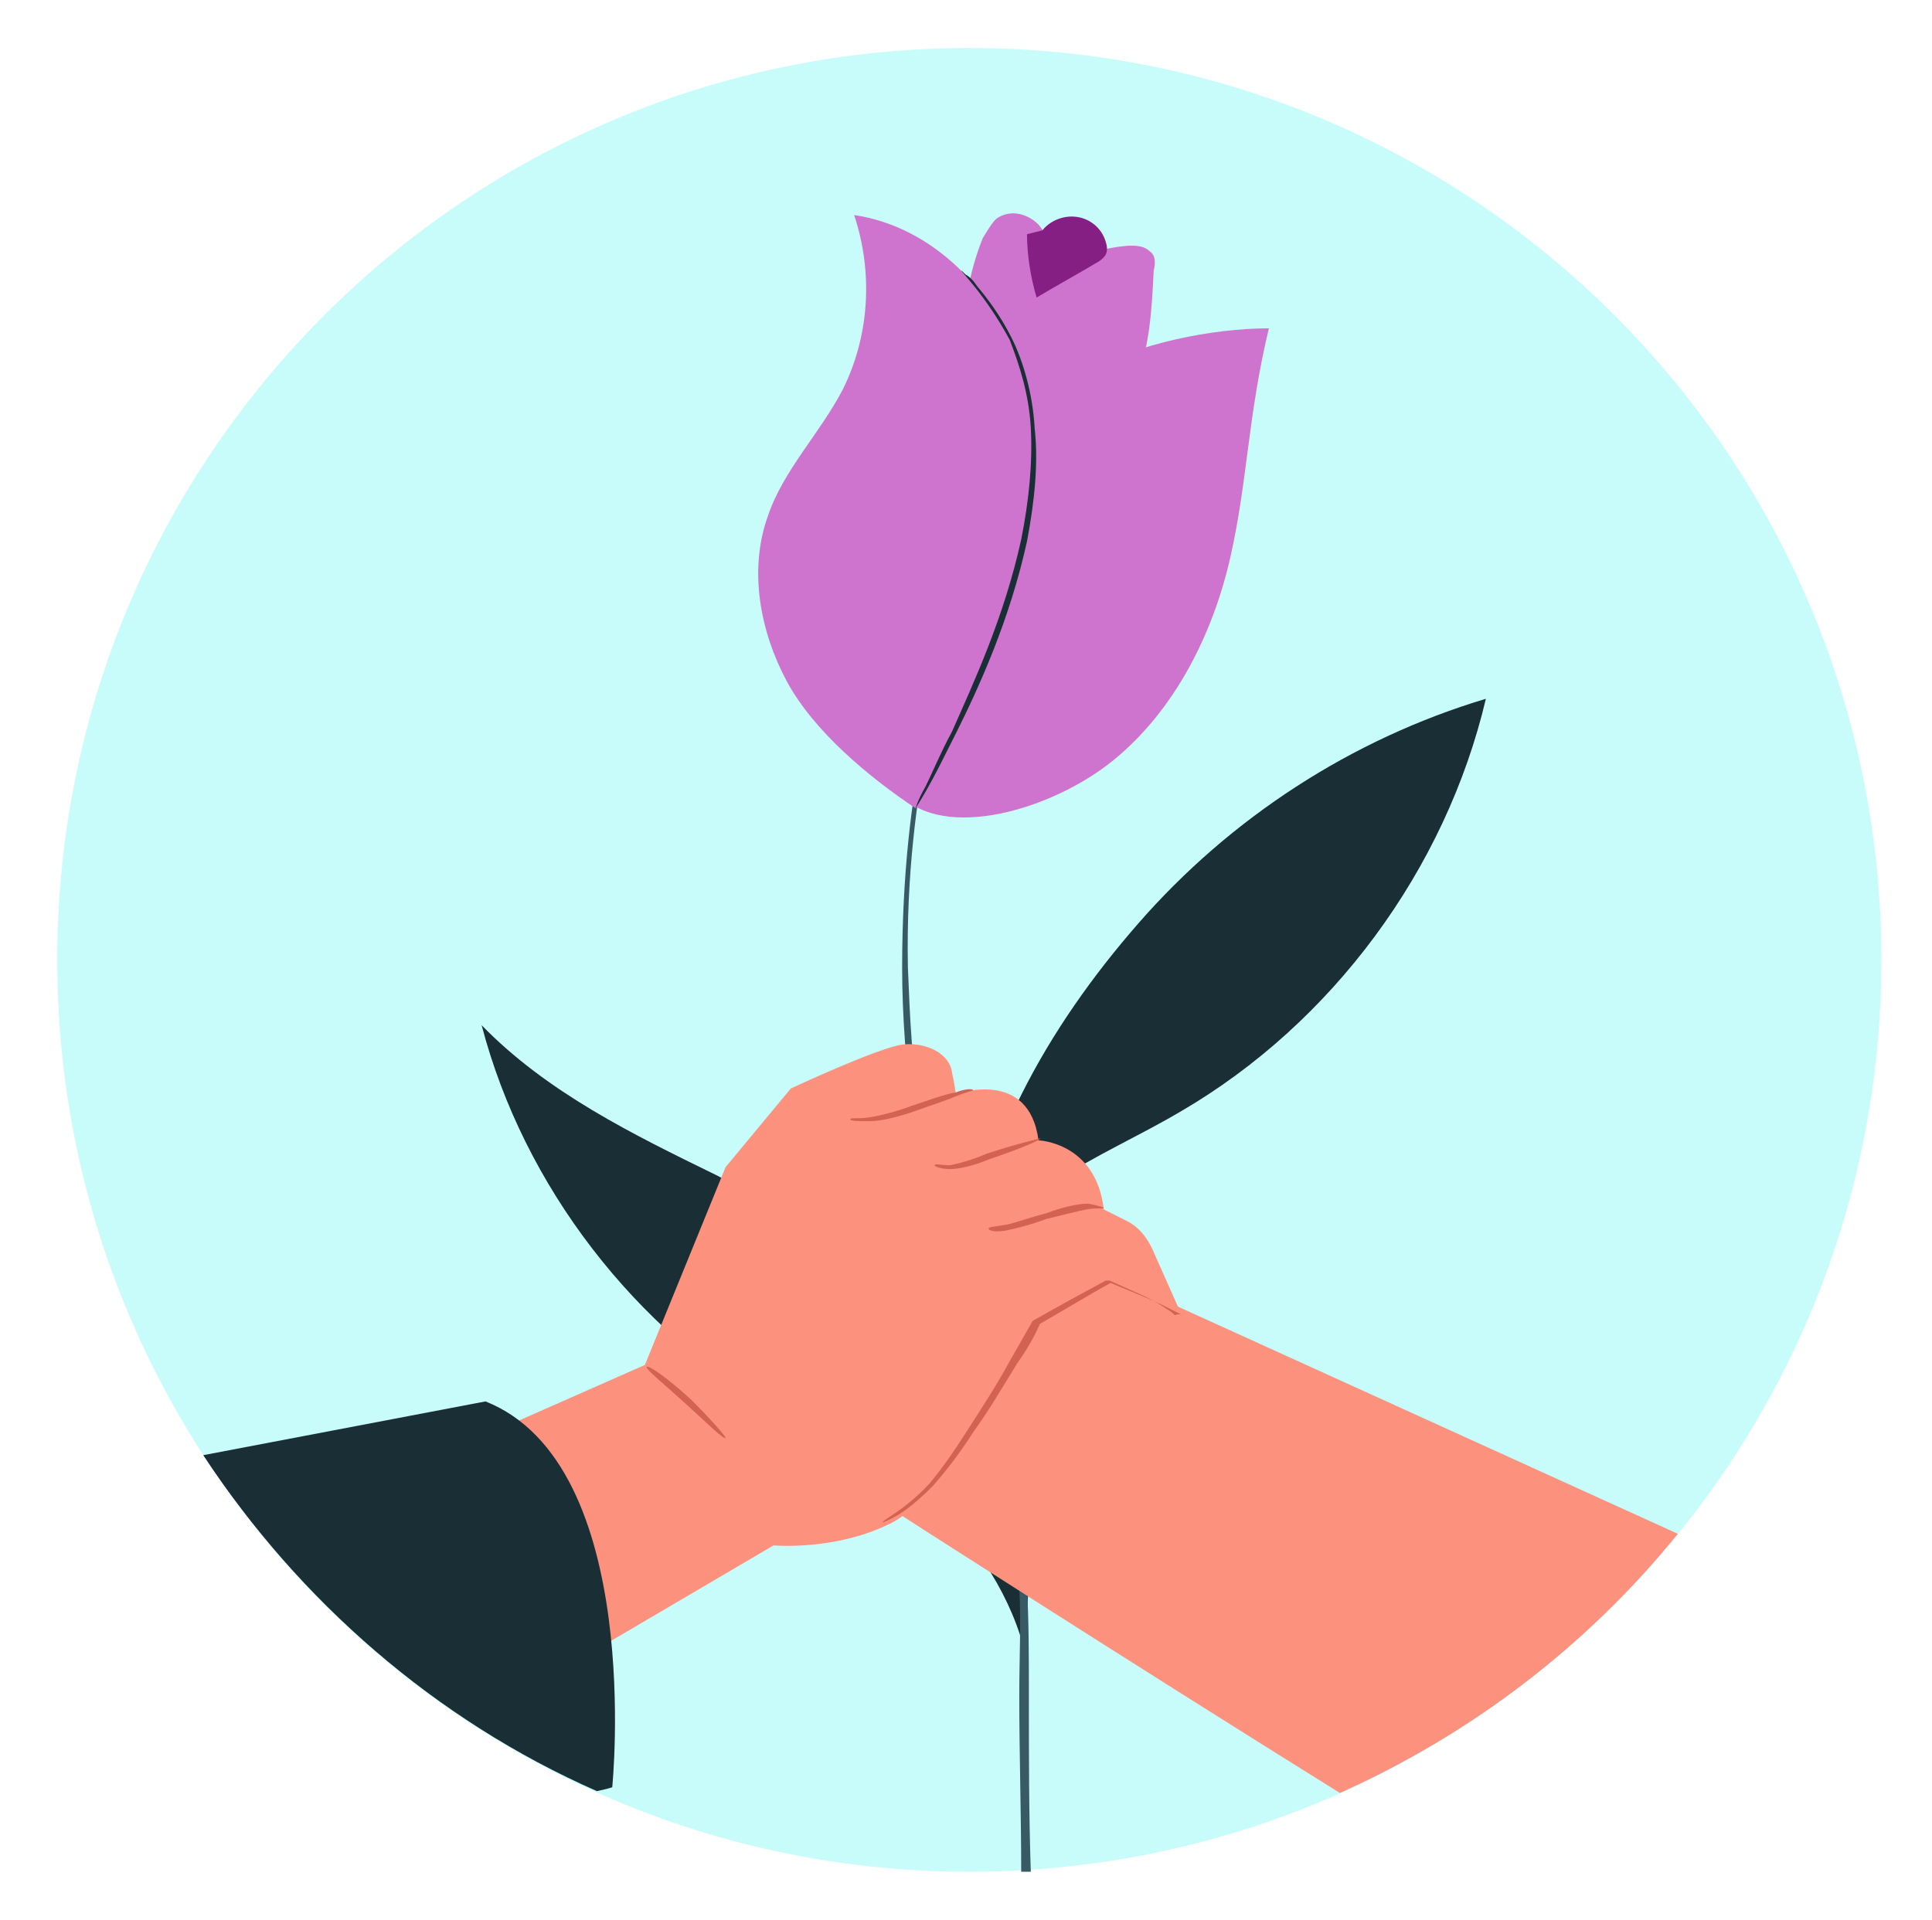 <svg width="163" height="162" viewBox="0 0 163 162" fill="none" xmlns="http://www.w3.org/2000/svg">
<path d="M81.782 157.951C124.281 157.951 158.733 123.499 158.733 81.001C158.733 38.502 124.281 4.051 81.782 4.051C39.284 4.051 4.833 38.502 4.833 81.001C4.833 123.499 39.284 157.951 81.782 157.951Z" fill="#C8FCFB"/>
<path d="M81.135 108.702C82.593 97.038 88.263 86.832 96.039 77.922C103.815 69.012 114.021 62.37 125.361 58.968C121.959 73.386 112.401 86.346 99.603 93.798C96.039 95.904 92.313 97.524 88.911 99.792C85.671 102.06 82.593 104.976 81.135 108.702Z" fill="#1A2E35"/>
<path d="M86.319 138.839C87.939 127.985 85.185 117.941 79.839 112.109C74.493 106.277 67.365 102.713 60.399 99.149C53.433 95.747 46.143 92.183 40.635 86.513C44.199 100.121 53.595 112.271 65.745 119.237C69.795 121.505 74.169 123.449 77.895 126.203C81.783 129.281 85.023 134.141 86.319 138.839Z" fill="#1A2E35"/>
<path d="M86.643 133.812C86.481 130.896 86.157 127.98 85.833 125.064C85.023 119.394 83.403 114.048 81.783 109.026C80.973 106.434 80.163 104.004 79.353 101.736C78.543 99.306 78.219 97.038 77.733 94.608C76.923 89.91 76.761 85.698 76.599 81.648C76.437 73.71 77.409 67.23 78.219 62.856C78.381 61.722 78.543 60.75 78.867 59.94C79.029 59.13 79.191 58.32 79.353 57.834C79.515 57.348 79.677 56.862 79.677 56.538C79.677 56.214 79.839 56.052 79.839 56.052C79.839 56.052 79.839 56.214 79.677 56.538C79.515 56.862 79.515 57.348 79.191 57.834C79.029 58.32 78.867 59.13 78.543 59.94C78.381 60.75 78.057 61.722 77.895 62.856C76.923 67.23 76.113 73.71 76.113 81.648C76.113 85.698 76.437 90.072 77.085 94.77C77.571 97.038 77.895 99.468 78.705 101.898C79.353 104.328 80.325 106.758 81.135 109.188C82.755 114.21 84.375 119.556 85.185 125.226C85.671 127.98 85.833 130.896 85.995 133.974C86.157 136.89 85.995 139.968 85.995 143.046C85.995 148.068 86.157 153.09 86.157 157.95C86.481 157.95 86.643 157.95 86.967 157.95C86.805 153.09 86.805 148.23 86.805 143.046C86.805 139.806 86.805 136.89 86.643 133.812Z" fill="#375A64"/>
<path d="M86.157 31.109C84.051 24.629 78.705 19.121 72.063 18.149C73.683 23.009 73.359 28.355 71.091 32.891C69.147 36.617 66.069 39.695 64.773 43.583C63.153 48.119 64.125 53.303 66.393 57.515C68.661 61.727 73.359 65.615 77.247 68.207C78.219 65.615 79.353 63.509 80.487 61.403C82.107 58.001 83.565 54.761 85.023 50.873C87.291 44.555 88.263 37.427 86.157 31.109Z" fill="#CE74CE"/>
<path d="M107.053 27.708C102.193 27.708 96.037 29.004 91.825 31.272C87.613 33.54 83.887 37.266 82.753 41.964C81.781 46.014 82.591 50.226 82.267 54.276C81.781 59.298 79.999 63.834 75.949 67.074C79.675 70.962 88.747 68.37 93.931 64.158C99.115 59.946 102.355 53.466 103.813 46.986C105.271 40.506 105.271 35.16 107.053 27.708Z" fill="#CE74CE"/>
<path d="M97.012 21.218C96.526 20.732 95.878 20.732 95.23 20.732C93.124 20.893 91.018 21.541 89.236 22.514C88.912 21.218 88.426 19.922 87.616 18.95C86.644 17.977 85.186 17.654 84.052 18.463C83.566 18.95 83.242 19.598 82.918 20.084C81.946 22.514 81.46 24.944 81.298 27.535L88.75 38.551C91.99 38.066 94.42 35.312 95.716 32.395C97.012 29.48 97.174 26.078 97.336 22.837C97.498 22.189 97.498 21.541 97.012 21.218Z" fill="#CE74CE"/>
<path d="M93.29 20.41C92.966 19.276 91.993 18.466 90.859 18.305C89.725 18.142 88.591 18.628 87.944 19.439L86.647 19.762C86.647 21.544 86.972 23.488 87.457 25.108C89.078 24.137 90.859 23.165 92.48 22.192C92.803 22.03 92.966 21.869 93.127 21.706C93.451 21.383 93.451 20.896 93.29 20.41Z" fill="#851F83"/>
<path d="M81.136 22.843C81.136 22.843 81.298 23.005 81.46 23.167C81.784 23.329 82.108 23.653 82.432 24.139C83.242 25.111 84.376 26.569 85.348 28.513C86.32 30.457 87.13 33.211 87.292 36.127C87.616 39.043 87.292 42.283 86.644 45.685C85.186 52.327 82.594 57.997 80.65 61.885C79.678 63.829 78.868 65.449 78.22 66.583C77.572 67.717 77.248 68.203 77.248 68.203C77.248 68.203 77.41 67.555 78.058 66.421C78.706 65.125 79.354 63.505 80.326 61.723C82.108 57.673 84.7 52.165 86.158 45.523C86.806 42.283 87.13 39.043 86.968 36.127C86.806 33.211 85.996 30.781 85.186 28.675C83.08 24.787 80.974 22.843 81.136 22.843Z" fill="#1A2E35"/>
<path d="M89.881 105.944L82.915 116.312L75.949 127.814C75.949 127.814 94.579 139.802 113.047 151.304C124.225 146.282 133.945 138.83 141.559 129.434L89.881 105.944Z" fill="#FC917E"/>
<path d="M41.933 120.691L54.407 115.183L61.211 98.497L66.719 91.855C66.719 91.855 74.333 88.291 76.277 88.129C78.221 87.967 80.165 88.939 80.327 90.559C80.489 91.207 80.651 92.341 80.651 92.341C80.651 92.341 86.807 90.073 87.617 96.229C87.617 96.229 92.477 96.391 93.125 102.061L95.069 103.033C96.041 103.519 96.689 104.329 97.175 105.301L99.767 111.133L97.013 109.513L92.801 109.027L87.617 111.619C87.617 111.619 80.003 126.037 75.305 128.467C70.607 130.897 65.261 130.411 65.261 130.411L46.793 141.265L41.933 120.691Z" fill="#FC917E"/>
<path d="M82.111 92.019C82.111 92.019 81.463 92.181 80.653 92.505C79.519 92.991 78.385 93.315 77.089 93.801C75.631 94.287 74.335 94.611 73.363 94.611C72.391 94.611 71.743 94.611 71.743 94.449C71.743 94.287 72.391 94.449 73.363 94.287C74.335 94.125 75.631 93.801 76.927 93.315C78.385 92.829 79.681 92.343 80.653 92.181C81.463 91.857 82.111 91.857 82.111 92.019Z" fill="#D36253"/>
<path d="M87.779 96.061C87.779 96.223 85.835 97.033 83.405 97.843C82.271 98.329 80.975 98.653 80.165 98.653C79.193 98.653 78.707 98.329 78.869 98.329C78.869 98.167 79.355 98.329 80.165 98.329C80.975 98.167 82.109 97.843 83.243 97.357C85.673 96.547 87.779 96.061 87.779 96.061Z" fill="#D36253"/>
<path d="M93.124 101.898C93.124 102.06 92.476 101.898 91.666 102.06C90.856 102.222 89.56 102.546 88.264 102.87C86.968 103.356 85.672 103.68 84.862 103.842C83.89 104.004 83.404 103.842 83.404 103.68C83.404 103.518 83.89 103.518 84.862 103.356C85.672 103.194 86.968 102.708 88.264 102.384C89.56 101.898 90.856 101.574 91.828 101.574C92.638 101.736 93.124 101.898 93.124 101.898Z" fill="#D36253"/>
<path d="M61.214 121.338C61.052 121.5 59.594 120.042 57.812 118.422C56.03 116.802 54.41 115.506 54.572 115.344C54.734 115.182 56.354 116.316 58.298 118.098C59.918 119.718 61.214 121.176 61.214 121.338Z" fill="#D36253"/>
<path d="M99.765 110.977C99.765 110.977 99.117 110.653 98.145 110.167C97.173 109.681 95.553 109.033 93.609 108.223H93.771C91.989 109.195 89.883 110.491 87.615 111.787L87.777 111.625C87.291 112.759 86.643 113.893 85.833 115.027C84.537 117.133 83.403 119.077 82.107 120.859C80.973 122.641 79.839 124.099 78.705 125.395C77.571 126.529 76.599 127.339 75.789 127.825C74.979 128.311 74.493 128.473 74.493 128.473C74.331 128.311 76.275 127.501 78.381 125.233C79.353 124.099 80.487 122.479 81.621 120.697C82.755 118.915 84.051 116.971 85.185 114.865C85.833 113.731 86.481 112.597 87.129 111.463C89.397 110.167 91.503 109.033 93.285 108.061H93.447H93.609C95.391 108.871 97.011 109.519 97.983 110.167C98.469 110.491 98.793 110.653 99.117 110.977C99.603 110.815 99.765 110.977 99.765 110.977Z" fill="#D36253"/>
<path d="M40.962 118.26L17.148 122.797C25.248 135.109 36.75 145.153 50.358 151.146C51.168 150.985 51.654 150.822 51.654 150.822C51.654 150.822 54.408 123.606 40.962 118.26Z" fill="#1A2E35"/>
</svg>